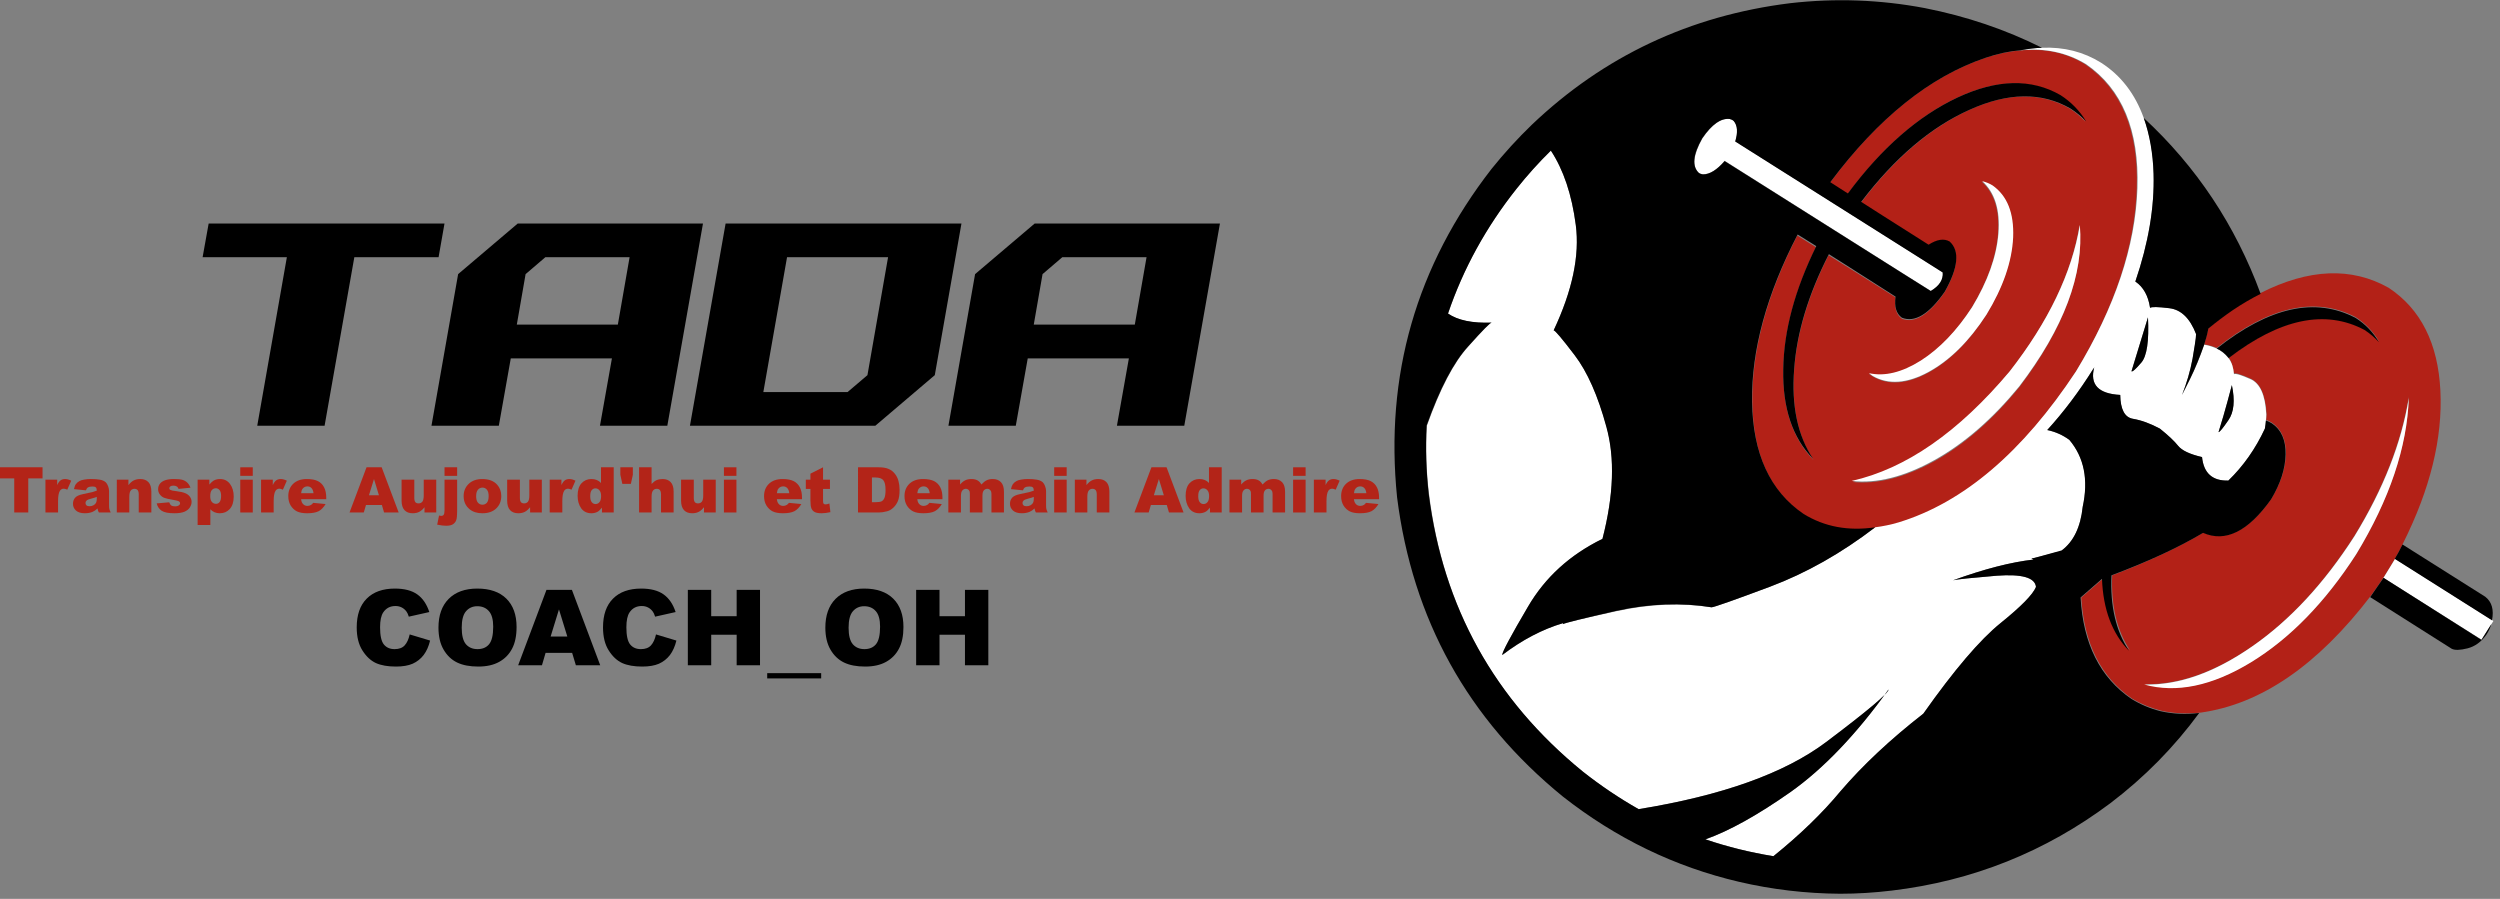 <?xml version="1.0" encoding="UTF-8" standalone="no"?>
<svg
   xmlns:dc="http://purl.org/dc/elements/1.1/"
   xmlns:cc="http://creativecommons.org/ns#"
   xmlns:rdf="http://www.w3.org/1999/02/22-rdf-syntax-ns#"
   xmlns:svg="http://www.w3.org/2000/svg"
   xmlns="http://www.w3.org/2000/svg"
   viewBox="0 0 474.667 170.667"
   height="170.667"
   width="474.667"
   xml:space="preserve"
   id="svg2"
   version="1.1"><rect x="0" y="0" width="474.667" height="170.667" fill="#808080" stroke="none"/><defs
     id="defs6" /><g
     transform="matrix(1.333,0,0,-1.333,0,170.667)"
     id="g10"><g
       transform="scale(0.1)"
       id="g12"><path
         id="path14"
         style="fill:#b32117;fill-opacity:1;fill-rule:evenodd;stroke:none"
         d="m 3356.99,492.301 c -44.33,-68.981 -94.18,-120.313 -149.53,-153.981 -55.66,-34.019 -106.33,-44.84 -151.99,-32.5 48.36,-1.019 99.49,17.149 153.51,54.489 53.68,37.66 102,90.16 145,157.5 40.98,67.351 66.64,133.171 77,197.5 -2.35,-70.348 -27,-144.649 -73.99,-223.008 m 45.47,378.008 c -52.97,30 -113.98,27.5 -182.97,-7.5 -13.36,-6.68 -26.52,-14.489 -39.53,-23.508 -11.64,-7.973 -23.16,-16.84 -34.49,-26.492 -1.33,-6.989 -3.32,-14.649 -5.98,-23.008 5,-0.66 10.98,-2.34 17.97,-5 74.34,59.027 140.2,73.679 197.5,44.027 13.67,-8.668 24.84,-20.199 33.52,-34.527 -6.02,6.679 -12.86,12.34 -20.51,17.027 -55.98,29.652 -120.51,16.133 -193.48,-40.508 3.99,-5.66 6.33,-13.16 6.99,-22.5 2,1.328 9.85,-1.019 23.48,-6.992 14.02,-6.019 21.84,-22.848 23.52,-50.508 -0.36,-2.66 -0.51,-5.511 -0.51,-8.519 2.65,-0.973 5.35,-2.34 8.01,-3.981 13.32,-9.019 20,-23.672 20,-44.019 -0.36,-20.321 -7.15,-41.641 -20.51,-63.992 -32.35,-46.008 -64.65,-62.149 -96.99,-48.508 -34.34,-20.672 -77.66,-40.981 -130,-60.981 -1.68,-43.359 6.83,-79.019 25.5,-106.992 -24.02,24.332 -36.99,58.32 -39.02,101.992 -8.98,-8.011 -19.14,-16.84 -30.47,-26.519 3.99,-65.981 28.32,-114.141 72.97,-144.5 13.01,-7.653 27.03,-13.321 42.03,-16.992 17.31,-3.668 35.67,-4.489 55,-2.5 85.98,11.992 166.84,67.5 242.5,166.492 6.33,8.668 12.66,17.847 18.99,27.5 1.32,2.027 2.65,4.179 3.98,6.519 4.34,6.641 8.36,13.321 12.03,20 3.99,6.989 7.66,13.981 10.98,20.981 38.67,77.34 56.33,149.679 53.01,217.027 -3.32,67.301 -27.86,116.133 -73.52,146.481" /><path
         id="path16"
         style="fill:#b32117;fill-opacity:1;fill-rule:evenodd;stroke:none"
         d="m 2876.48,729.301 c -37.65,-46.332 -77.85,-81.492 -120.5,-105.473 -43.01,-23.668 -82.15,-33.668 -117.5,-30 76.99,17.652 151.68,70 223.98,156.992 55.35,71.328 88.52,140.981 99.53,208.981 6.33,-70 -22.19,-146.832 -85.51,-230.5 m -68,113 c 22.34,37 34.84,72.187 37.5,105.508 2.34,33.32 -5.51,58.011 -23.52,73.991 5.35,-1.33 10.35,-3.32 15,-5.98 21.02,-14.69 30.66,-39.179 29.02,-73.519 -1.32,-34.641 -13.82,-71.481 -37.5,-110.5 -24.33,-37.973 -51.68,-65.321 -81.99,-82 -30.35,-16.641 -56.68,-18.672 -79.02,-5.973 -1.99,1.332 -3.99,2.652 -5.98,3.981 22.31,-5 46.99,1.019 73.99,18.011 26.68,16.989 50.82,42.5 72.5,76.481 m 161.48,346.529 c -27.3,16.64 -58.32,23.16 -92.97,19.49 -16.68,-1.33 -33.67,-5 -51.01,-11.02 -78.68,-26.99 -152,-86.32 -220,-178 l 25.5,-15.98 c 47.66,65 99.5,110.82 155.51,137.5 55.98,26.33 104.81,27.5 146.49,3.48 15,-9.34 27.34,-21.84 36.99,-37.5 -6.64,7.34 -14.14,13.67 -22.5,19.02 -41.33,23.67 -89.34,22.81 -143.99,-2.5 -55,-25.35 -106.17,-69.34 -153.51,-131.992 l 30.51,-19.027 66.01,-41.481 c 11.64,7.66 21.64,9.141 30,4.489 14.34,-13.321 11.99,-36.989 -7.03,-71.008 -22.3,-32.313 -42.66,-45 -60.98,-37.973 -8,5.66 -11.01,15.82 -9.02,30.473 l -65,41.008 -30.47,18.992 c -29.02,-57.313 -45.35,-112 -49.02,-163.992 -3.67,-51.989 5.51,-94.489 27.5,-127.5 -29.34,30 -43.67,72.351 -43.01,126.992 0.66,54.687 16.17,113.359 46.52,176.019 l -26.52,16.481 c -43.98,-85.66 -65.31,-165.313 -63.98,-238.981 1.32,-73.672 26.01,-126.679 73.98,-159.019 29.69,-18.321 63.67,-24.653 102.03,-18.992 10.98,1.679 22.15,4.179 33.48,7.5 91.99,28.671 175.86,100.671 251.52,216.019 55.31,91.641 84.14,178.633 86.49,260.972 2.65,82.35 -21.84,141.18 -73.52,176.53" /><path
         id="path18"
         style="fill:#ffffff;fill-opacity:1;fill-rule:evenodd;stroke:none"
         d="m 3549.96,396.801 -138.48,87.5 c -4.02,-6.641 -8.16,-13.481 -12.5,-20.473 -1.32,-2.027 -2.65,-4.18 -4.02,-6.527 l 139.53,-88 14.49,22.5 2.5,4.019 -1.52,0.981" /><path
         id="path20"
         style="fill:#ffffff;fill-opacity:1;fill-rule:evenodd;stroke:none"
         d="m 3353.48,516.328 c -43.32,-67.348 -92,-119.687 -146.02,-157.027 -53.63,-37.313 -104.8,-55.321 -153.48,-53.992 45.98,-12.649 96.64,-2.149 152,31.492 55.66,34.019 105.66,85.347 150,154.019 47.65,78.321 72.65,152.5 75,222.5 -10.36,-64.019 -36.18,-129.691 -77.5,-196.992" /><path
         id="path22"
         style="fill:#ffffff;fill-opacity:1;fill-rule:evenodd;stroke:none"
         d="m 3035.98,751.801 23.51,76.519 c 1.64,-33.672 -1.52,-55.16 -9.53,-64.492 -7.97,-9.34 -12.66,-13.359 -13.98,-12.027 m 143,-20 c 4.65,-22 3.01,-38.641 -5,-50 -8,-11.332 -12.65,-17 -14.02,-17 5,16.019 9.34,30.859 13.01,44.5 3.67,14.019 5.66,21.519 6.01,22.5 m -42.5,-102.5 c 2.35,-22.973 14.85,-34.141 37.5,-33.481 21.33,20.66 38.68,45.309 52,73.981 0.66,3.679 1.17,7.5 1.48,11.527 0.35,2.652 0.51,5.473 0.51,8.473 -1.33,27.66 -8.83,44.5 -22.5,50.508 -13.67,6.019 -21.49,8.32 -23.48,6.992 -0.66,9.34 -3.16,16.84 -7.5,22.5 -5,6.328 -10.66,11.019 -17.03,14.027 -6.64,2.973 -12.66,4.801 -17.97,5.473 -6.01,-17.973 -12.69,-34.141 -20,-48.481 -7.03,-14.34 -10.86,-21.992 -11.52,-23.011 6.68,16.679 11.68,33.832 15,51.492 3.36,17.687 5.15,29.328 5.51,35 -8.99,22.687 -21.84,35 -38.52,37.027 -16.33,1.992 -25.47,2.152 -27.5,0.473 -2.3,17.34 -9.34,29.84 -20.98,37.5 18.68,54.679 27.35,105.859 25.98,153.509 -0.66,29.34 -5.31,55.82 -13.98,79.49 -12.35,34.34 -32.5,60.51 -60.51,78.52 -25,15.66 -53.17,22.81 -84.49,21.48 -9.65,-0.31 -19.65,-1.48 -30,-3.47 34.64,3.32 65.66,-3.36 93,-20 51.33,-35.35 75.67,-94.18 73.01,-176.53 -2.69,-82.339 -31.83,-169.331 -87.5,-260.972 -76.01,-115 -160.19,-186.68 -252.5,-215 -11.37,-3.359 -22.5,-5.668 -33.51,-7.027 -48.32,-37 -98.17,-65.16 -149.5,-84.5 -51.68,-19.332 -79.49,-29.141 -83.51,-29.492 -43.01,6.679 -88.17,4.851 -135.51,-5.508 -46.99,-10.313 -72.5,-16.481 -76.48,-18.473 0.35,0.313 0.5,0.82 0.5,1.481 -29.33,-8.668 -58.16,-23.829 -86.52,-45.508 0,4.687 12.19,27.66 36.52,69.027 24.34,41.641 59.65,73.832 105.98,96.481 16.02,61.992 18.01,115.16 6.02,159.492 -12.35,44.34 -27.5,78.359 -45.51,102 -18.01,23.668 -28.01,35.5 -30,35.5 26.68,56.679 37.19,106.679 31.52,150 -5.66,43.359 -17.5,78.679 -35.51,106.019 -17.34,-16.99 -33.67,-35.16 -49.02,-54.49 -43.32,-54.342 -75.82,-113.67 -97.5,-178.01 14.02,-9.34 34.84,-13.519 62.5,-12.5 -1.99,0.309 -13.16,-11.019 -33.48,-34.019 -20.66,-22.66 -40.35,-60.321 -59.02,-112.973 -1.99,-32.027 -0.98,-64.34 3.01,-97.027 20,-161.332 93.01,-293.172 219.02,-395.469 25.31,-20 51.84,-37.852 79.49,-53.523 118.99,19.339 208.01,51.171 267,95.511 59.33,44.649 88.98,69.649 88.98,75 -45.98,-64.019 -92.5,-112.66 -139.49,-146.019 -46.99,-33 -87.35,-55.5 -120.98,-67.5 31.33,-10.66 63.48,-18.672 96.49,-23.98 38,30.66 69.84,61.481 95.5,92.5 32,37.34 71.33,74.141 118.01,110.508 43.99,62.301 80.67,105.313 110,128.981 29.34,23.671 46.13,40.82 50.47,51.492 -1.33,13.359 -20,18.668 -55.98,16.008 -36.01,-3.008 -56.68,-5.149 -61.99,-6.481 43.99,15.973 82.15,25.82 114.49,29.492 l -3,1.481 c 1.32,0 15.82,3.679 43.51,11.019 16.64,13.008 26.49,33.828 29.49,62.5 8.68,38.668 2.35,70.508 -19.02,95.508 -9.65,6.992 -20.16,11.641 -31.48,13.981 23.67,26.019 45.5,55 65.5,86.992 0.67,0.668 1.18,1.527 1.49,2.5 -6.64,-24.641 5.66,-37.813 36.99,-39.492 0.35,-20.661 6.37,-31.989 18.01,-33.981 11.99,-2.027 24.84,-6.68 38.51,-14.027 12,-9.641 20.67,-17.813 25.98,-24.492 5.35,-6.68 16.68,-11.989 34.02,-16.008" /><path
         id="path24"
         style="fill:#ffffff;fill-opacity:1;fill-rule:evenodd;stroke:none"
         d="m 2661.99,748.828 c 1.64,-1.367 3.48,-2.699 5.47,-4.027 22.34,-12.653 48.67,-10.821 79.02,5.508 30.67,16.679 58.32,43.992 83.01,81.992 23.63,38.679 36.33,75.359 37.97,110 1.37,34.687 -8.48,59.339 -29.49,74.029 -4.34,2.65 -9.14,4.65 -14.49,5.97 18,-16.32 25.66,-41.171 23,-74.491 -2.65,-33.008 -15.15,-68.008 -37.5,-105 -21.99,-33.668 -46.32,-58.981 -73,-76.008 -27,-17 -51.68,-22.973 -73.99,-17.973" /><path
         id="path26"
         style="fill:#ffffff;fill-opacity:1;fill-rule:evenodd;stroke:none"
         d="m 2637.46,595.309 c 35.66,-3.981 74.84,5.82 117.5,29.492 42.7,23.679 83.01,58.679 121.02,105 63.67,83.359 92.5,160 86.48,230 -11.33,-68 -44.65,-137.5 -100,-208.473 -72.97,-86.68 -147.97,-138.668 -225,-156.019" /><path
         id="path28"
         style="fill:#ffffff;fill-opacity:1;fill-rule:evenodd;stroke:none"
         d="m 2419.96,1033.83 c 1.68,-1.02 3.67,-1.53 6.02,-1.53 9.33,-0.31 19.49,6.02 30.5,19.03 l 255,-161.021 38.99,-24.489 c 12.34,7.34 18.01,16.168 16.99,26.481 l -37.97,24.027 -257.5,162.502 c 3.63,12.97 2.97,22.65 -2.03,28.98 -0.66,0.67 -1.33,1.33 -1.99,1.99 -0.98,0.36 -1.84,0.51 -2.5,0.51 -0.67,0.35 -1.17,0.51 -1.49,0.51 -12.34,1.64 -25.35,-7.5 -39.02,-27.5 -13.32,-23.67 -15,-40.16 -5,-49.49" /><path
         id="path30"
         style="fill:#000000;fill-opacity:1;fill-rule:evenodd;stroke:none"
         d="m 3062.46,841.801 c 2.03,1.679 11.17,1.519 27.5,-0.473 16.68,-2.027 29.34,-14.34 38.01,-37.027 -0.31,-5.672 -1.99,-17.313 -5,-35 -3.32,-17.66 -8.32,-34.813 -15,-51.492 0.66,1.019 4.49,8.671 11.52,23.011 6.99,14.34 13.63,30.508 20,48.481 2.66,8 4.65,15.66 5.98,23 11.33,9.34 22.85,18.008 34.49,26.019 13.36,8.981 26.68,16.84 40,23.481 -35.98,97.687 -91.48,181.169 -166.48,250.499 8.32,-23.67 13,-50.15 13.98,-79.49 1.37,-47.65 -7.3,-98.83 -25.98,-153.509 11.33,-7.66 18.32,-20.16 20.98,-37.5" /><path
         id="path32"
         style="fill:#000000;fill-opacity:1;fill-rule:evenodd;stroke:none"
         d="m 3539.96,430.309 -117.97,74.492 c -3.36,-6.992 -7.03,-13.821 -11.01,-20.5 l 138.51,-87.5 c 2.97,15 -0.19,26.168 -9.53,33.508" /><path
         id="path34"
         style="fill:#000000;fill-opacity:1;fill-rule:evenodd;stroke:none"
         d="m 3394.96,457.301 c -6.33,-9.332 -12.66,-18.473 -18.98,-27.5 l 116.01,-73.473 c 4.34,-2.348 11.84,-2.187 22.5,0.473 10.67,2.687 19.65,9.179 26.99,19.527 3.32,5 5.67,10 7,15 l -13.99,-22.5 -139.53,88.473" /><path
         id="path36"
         style="fill:#000000;fill-opacity:1;fill-rule:evenodd;stroke:none"
         d="m 2471.48,1078.83 257.5,-162.502 38.01,-24.027 c 0.98,-10.313 -4.69,-19.141 -17.03,-26.481 l -38.98,24.489 -254.5,160.511 c -11.01,-12.66 -21.32,-19.02 -31.01,-19.02 -1.99,0.35 -3.83,1.01 -5.51,2.03 -10.31,9.33 -8.83,25.82 4.53,49.49 13.63,20 26.84,29.14 39.49,27.5 0.32,0 0.67,-0.16 0.98,-0.51 0.66,0 1.52,-0.35 2.5,-1.01 0.66,-0.32 1.37,-0.82 2.03,-1.49 5.31,-6.33 5.98,-16.01 1.99,-28.98 m 764.5,-401.529 c -2.66,1.679 -5.51,3.008 -8.52,4.027 -0.31,-4.027 -0.82,-7.848 -1.48,-11.527 -13.32,-28.672 -30.67,-53.321 -52,-73.981 -22.65,-0.66 -35.15,10.508 -37.5,33.481 -17.34,4.019 -28.67,9.328 -34.02,16.008 -5.31,6.679 -13.98,14.851 -25.98,24.492 -13.67,7.347 -26.52,12 -38.51,14.027 -11.64,1.992 -17.66,13.32 -18.01,33.981 -31.33,1.679 -43.63,14.851 -36.99,39.492 -0.31,-0.973 -0.82,-1.832 -1.49,-2.5 -20,-31.992 -41.83,-60.973 -65.5,-86.992 11.32,-2.34 21.83,-6.989 31.48,-13.981 21.02,-25 27.34,-56.84 19.02,-95.508 -3,-28.672 -13,-49.34 -30,-61.992 -27.34,-7.699 -41.68,-11.527 -43,-11.527 l 3,-1.481 c -32.34,-3.672 -70.5,-13.519 -114.49,-29.492 5.31,1.332 25.98,3.473 61.99,6.481 35.98,2.66 54.65,-2.649 55.98,-16.008 -4.34,-10.672 -21.13,-27.821 -50.47,-51.492 -29.33,-23.668 -66.01,-66.68 -110,-128.981 -46.68,-36.367 -86.01,-73.168 -118.01,-110.508 -25.66,-31.019 -57.5,-61.84 -95.5,-92.5 -33.01,5.309 -65.36,13.32 -97,23.98 33.99,12 74.5,34.5 121.49,67.5 46.99,33.359 93.51,82 139.49,146.019 0,-5.351 -29.65,-30.351 -88.98,-75 -58.99,-44.34 -148.01,-76.172 -267,-95.511 -27.65,15.671 -54.18,33.523 -79.49,53.523 -126.01,102.648 -199.18,234.488 -219.53,395.469 -3.63,32.687 -4.65,65.187 -2.97,97.5 18.63,52.34 38.32,89.84 58.99,112.5 20.66,23 31.83,34.328 33.51,34.019 -27.34,-1.019 -48.01,3.321 -62.03,13.008 21.68,63.633 54.18,122.813 97.5,177.502 15.35,19.33 31.68,37.5 49.02,54.49 18.01,-27.34 29.85,-62.66 35.51,-106.019 5.67,-43.321 -4.84,-93.321 -31.52,-150 1.99,0 11.99,-11.832 30,-35.5 18.01,-23.641 33.01,-57.66 45,-102 12.34,-44.332 10.51,-97.5 -5.51,-159.492 -46.33,-22.649 -81.64,-54.84 -105.98,-96.481 -24.33,-41.367 -36.68,-64.34 -36.99,-69.027 28.63,21.679 57.66,36.84 86.99,45.508 0,-0.661 -0.15,-1.168 -0.5,-1.481 3.98,1.992 29.49,8.32 76.48,18.981 47.34,10.351 92.5,11.992 135.51,5 4.02,0.351 31.83,10.16 83.51,29.492 51.33,19.34 101.18,47.5 149.5,84.5 -38.32,-5.672 -72.35,0.66 -102,19.019 -47.65,32.34 -72.18,85.508 -73.51,159.489 -0.98,73.671 20.66,153.171 65,238.519 l 26.52,-16.527 c -30.66,-62.34 -46.37,-120.973 -47.03,-175.973 -0.98,-54.687 13.16,-97.027 42.5,-127.027 -21.99,33 -30.98,75.5 -26.99,127.5 3.67,52.027 20.15,106.679 49.49,164.019 l 30,-19.019 65,-41.492 c -1.99,-14.329 1.02,-24.329 9.02,-30 18.32,-7.34 38.68,5 60.98,36.992 19.34,34.34 21.68,58.168 7.03,71.527 -8.01,4.652 -18.01,3.16 -30,-4.527 l -65.51,41.519 -30.5,19.489 c 47.65,62.661 98.98,106.331 153.98,131.021 55,25 103.01,25.66 144.02,1.99 8.32,-5.35 15.82,-11.52 22.5,-18.52 -9.33,15.36 -21.52,27.86 -36.52,37.5 -41.64,24.03 -90.66,22.86 -146.99,-3.47 -55.98,-26.37 -108.01,-71.84 -155.98,-136.53 l -25,16.02 c 68.32,91.33 141.84,150.31 220.47,176.99 17.34,6.02 34.34,9.65 51.02,11.02 10.35,1.99 20.35,3.16 30,3.47 -52,26.02 -107.66,44.85 -167,56.53 l -4.49,-22.5 4.49,22.5 c -63.36,11.99 -127.18,14.33 -191.52,6.99 -142.66,-17.66 -265.31,-75.35 -367.97,-173.01 -20.35,-19.65 -39.53,-40.66 -57.5,-63.01 C 2017.15,901.48 1972.3,745.469 1989.96,571.801 2011.99,398.16 2090.62,256.129 2225.98,145.82 2301.99,86.129 2385.62,45.66 2476.99,24.301 c 46.99,-10.98 95,-16.641 143.99,-17 24.33,0 48.82,1.531 73.51,4.5 115,13.668 218.83,55.188 311.49,124.531 48.67,36.988 90.82,79.797 126.48,128.469 -18.98,-2.34 -37.3,-1.481 -55,2.5 -14.65,3.679 -28.48,9.5 -41.48,17.5 -44.65,30.359 -68.83,78.519 -72.5,144.5 11.01,9.679 21.17,18.508 30.5,26.519 1.64,-43.672 14.5,-77.851 38.48,-102.5 -18.63,28.008 -26.99,63.828 -25,107.5 52.34,19.649 95.86,39.84 130.51,60.508 31.99,-14.027 64.33,1.992 96.99,47.973 13.36,22.34 20.2,43.668 20.51,64.019 0.35,20.309 -6.17,35 -19.49,43.981" /><path
         id="path38"
         style="fill:#000000;fill-opacity:1;fill-rule:evenodd;stroke:none"
         d="m 3355.47,827.301 c -57.35,30.359 -123.32,15.859 -198.01,-43.473 6.37,-2.699 12.03,-7.187 17.03,-13.519 73.32,56.332 137.81,69.652 193.48,40 7.65,-5 14.49,-10.821 20.51,-17.5 -8.32,14.339 -19.34,25.82 -33.01,34.492" /><path
         id="path40"
         style="fill:#000000;fill-opacity:1;fill-rule:evenodd;stroke:none"
         d="m 3059.49,828.32 -23.51,-76.992 c 1.32,-1.019 6.01,3.16 13.98,12.5 8.01,9.332 11.17,30.82 9.53,64.492" /><path
         id="path42"
         style="fill:#000000;fill-opacity:1;fill-rule:evenodd;stroke:none"
         d="m 3178.98,731.801 c -0.35,-0.981 -2.34,-8.481 -6.01,-22.5 -3.67,-13.641 -8.01,-28.481 -13.01,-44.5 1.68,0 6.37,5.668 14.02,17 8.01,11.359 9.65,28 5,50" /><path
         id="path44"
         style="fill:#000000;fill-opacity:1;fill-rule:nonzero;stroke:none"
         d="m 366.41,673.949 42.18,240 h -120 l 8.601,47.961 h 335.93 l -8.43,-47.961 h -120 l -42.351,-240 z m 513.629,144.063 16.723,95.937 h -120 l -28.133,-24.07 -12.5,-71.867 z M 614.57,673.949 l 37.969,215.93 84.84,72.031 H 1001.29 L 950.512,673.949 H 854.57 l 17.032,95.93 H 727.539 l -17.027,-95.93 z" /><path
         id="path46"
         style="fill:#000000;fill-opacity:1;fill-rule:nonzero;stroke:none"
         d="m 1207.27,721.91 28.28,24.07 29.37,167.969 h -143.9 L 1087.27,721.91 Z m -224.54,-47.961 50.79,287.961 h 335.93 l -37.97,-215.93 -84.68,-72.031 z" /><path
         id="path48"
         style="fill:#000000;fill-opacity:1;fill-rule:nonzero;stroke:none"
         d="m 1616.37,818.012 16.72,95.937 h -120 l -28.13,-24.07 -12.5,-71.867 z m -265.47,-144.063 37.97,215.93 84.84,72.031 h 263.91 l -50.78,-287.961 h -95.94 l 17.03,95.93 h -144.06 l -17.03,-95.93 z" /><path
         id="path50"
         style="fill:#b32418;fill-opacity:1;fill-rule:nonzero;stroke:none"
         d="M -0.039,614.73 H 60.59 V 598.949 H 40.27 v -48.597 h -20 v 48.597 H -0.039 Z M 64.731,597.07 h 16.719 v -7.66 c 1.562,3.32 3.16,5.551 4.84,6.719 1.762,1.25 3.91,1.883 6.41,1.883 2.691,0 5.621,-0.782 8.75,-2.352 l -5.629,-12.808 c -2.109,0.937 -3.75,1.41 -5,1.41 -2.301,0 -4.141,-1.024 -5.469,-2.973 -1.801,-2.738 -2.652,-7.809 -2.652,-15.309 V 550.352 H 64.731 Z" /><path
         id="path52"
         style="fill:#b32418;fill-opacity:1;fill-rule:nonzero;stroke:none"
         d="m 122.379,581.91 -17.027,1.719 c 0.628,3.012 1.488,5.351 2.66,7.031 1.25,1.762 3.008,3.289 5.308,4.539 1.641,0.93 3.91,1.602 6.719,2.031 2.891,0.5 6.012,0.782 9.371,0.782 5.32,0 9.57,-0.313 12.82,-0.942 3.321,-0.55 6.09,-1.718 8.282,-3.59 1.437,-1.371 2.578,-3.25 3.437,-5.628 0.93,-2.422 1.403,-4.762 1.403,-7.032 v -20.468 c 0,-2.301 0.16,-4.063 0.468,-5.313 0.309,-1.168 0.942,-2.738 1.879,-4.687 H 140.82 c -0.621,1.25 -1.05,2.187 -1.25,2.808 -0.23,0.629 -0.429,1.61 -0.621,2.969 -2.429,-2.301 -4.769,-3.899 -7.039,-4.84 -3.121,-1.328 -6.832,-2.027 -11.09,-2.027 -5.55,0 -9.769,1.289 -12.66,3.898 -2.808,2.578 -4.211,5.789 -4.211,9.539 0,3.512 1.012,6.442 3.121,8.75 1.95,2.262 5.782,3.981 11.41,5.153 6.75,1.328 11.129,2.269 13.122,2.808 1.949,0.512 4.058,1.18 6.25,2.039 0,2.262 -0.473,3.821 -1.403,4.68 -0.859,0.82 -2.429,1.25 -4.687,1.25 -2.934,0 -5.121,-0.469 -6.563,-1.399 -1.179,-0.75 -2.109,-2.109 -2.82,-4.07 z m 15.473,-9.371 c -2.422,-0.937 -4.961,-1.719 -7.653,-2.34 -3.679,-0.937 -5.937,-1.879 -6.879,-2.82 -1.05,-1.051 -1.558,-2.18 -1.558,-3.43 0,-1.371 0.468,-2.5 1.398,-3.437 1.02,-0.864 2.5,-1.25 4.379,-1.25 2.07,0 3.941,0.468 5.621,1.398 1.641,0.942 2.86,2.07 3.602,3.442 0.699,1.449 1.09,3.277 1.09,5.468 z" /><path
         id="path54"
         style="fill:#b32418;fill-opacity:1;fill-rule:nonzero;stroke:none"
         d="m 166.371,597.07 h 16.559 v -7.66 c 2.5,3.129 5,5.32 7.5,6.57 2.582,1.321 5.699,2.032 9.371,2.032 5,0 8.828,-1.492 11.57,-4.383 2.809,-2.93 4.219,-7.457 4.219,-13.59 v -29.687 h -17.969 v 25.628 c 0,2.891 -0.551,5 -1.57,6.25 -1.051,1.25 -2.571,1.872 -4.531,1.872 -2.18,0 -3.981,-0.864 -5.309,-2.5 -1.371,-1.68 -2.031,-4.653 -2.031,-8.903 v -22.347 h -17.809 z" /><path
         id="path56"
         style="fill:#b32418;fill-opacity:1;fill-rule:nonzero;stroke:none"
         d="m 223.199,563.32 17.821,1.559 c 0.699,-2.109 1.71,-3.59 2.96,-4.527 1.329,-0.864 3.129,-1.25 5.321,-1.25 2.379,0 4.25,0.507 5.621,1.558 1.019,0.711 1.558,1.641 1.558,2.82 0,1.25 -0.699,2.219 -2.031,2.969 -0.929,0.5 -3.508,1.129 -7.648,1.871 -6.25,1.02 -10.59,2.032 -12.973,2.969 -2.418,0.941 -4.449,2.5 -6.098,4.691 -1.679,2.18 -2.5,4.68 -2.5,7.5 0,3.122 0.86,5.782 2.661,7.969 1.757,2.18 4.218,3.781 7.339,4.84 3.211,1.133 7.43,1.723 12.661,1.723 5.629,0 9.73,-0.434 12.339,-1.25 2.579,-0.864 4.77,-2.153 6.571,-3.91 1.871,-1.801 3.359,-4.18 4.527,-7.192 l -17.027,-1.711 c -0.43,1.442 -1.18,2.531 -2.192,3.281 -1.371,0.93 -3.05,1.399 -5,1.399 -2.109,0 -3.589,-0.391 -4.531,-1.09 -0.937,-0.738 -1.406,-1.641 -1.406,-2.66 0,-1.168 0.629,-1.988 1.879,-2.5 1.129,-0.617 3.668,-1.168 7.648,-1.559 5.942,-0.742 10.321,-1.718 13.129,-2.968 2.891,-1.172 5.152,-2.891 6.723,-5.153 1.558,-2.187 2.34,-4.609 2.34,-7.187 0,-2.742 -0.86,-5.391 -2.5,-7.973 -1.563,-2.5 -4.141,-4.527 -7.661,-6.09 -3.55,-1.449 -8.281,-2.187 -14.21,-2.187 -8.559,0 -14.649,1.168 -18.29,3.59 -3.671,2.5 -6.011,5.976 -7.031,10.468 z" /><path
         id="path58"
         style="fill:#b32418;fill-opacity:1;fill-rule:nonzero;stroke:none"
         d="m 281.48,532.539 v 64.531 h 16.719 v -6.871 c 2.391,2.813 4.531,4.723 6.41,5.781 2.582,1.321 5.512,2.032 8.75,2.032 6.129,0 10.942,-2.422 14.371,-7.192 3.442,-4.691 5.161,-10.59 5.161,-17.66 0,-7.73 -1.871,-13.672 -5.621,-17.808 -3.68,-4.063 -8.36,-6.09 -14.071,-6.09 -2.73,0 -5.23,0.468 -7.5,1.398 -2.301,0.942 -4.328,2.352 -6.09,4.219 v -22.34 z m 17.969,41.09 c 0,-3.75 0.781,-6.52 2.352,-8.277 1.558,-1.801 3.508,-2.653 5.929,-2.653 1.961,0 3.641,0.821 5,2.5 1.45,1.75 2.192,4.68 2.192,8.75 0,3.75 -0.742,6.481 -2.192,8.281 -1.48,1.75 -3.242,2.649 -5.308,2.649 -2.301,0 -4.223,-0.899 -5.781,-2.649 -1.481,-1.8 -2.192,-4.652 -2.192,-8.601 z" /><path
         id="path60"
         style="fill:#b32418;fill-opacity:1;fill-rule:nonzero;stroke:none"
         d="m 342.23,614.73 h 17.809 V 602.539 H 342.23 Z m 0,-17.66 h 17.809 V 550.351 H 342.23 Z" /><path
         id="path62"
         style="fill:#b32418;fill-opacity:1;fill-rule:nonzero;stroke:none"
         d="m 371.84,597.07 h 16.711 v -7.66 c 1.57,3.32 3.168,5.551 4.847,6.719 1.762,1.25 3.903,1.883 6.403,1.883 2.699,0 5.629,-0.782 8.75,-2.352 l -5.621,-12.808 c -2.11,0.937 -3.75,1.41 -5,1.41 -2.309,0 -4.141,-1.024 -5.469,-2.973 -1.801,-2.738 -2.66,-7.809 -2.66,-15.309 V 550.352 H 371.84 Z" /><path
         id="path64"
         style="fill:#b32418;fill-opacity:1;fill-rule:nonzero;stroke:none"
         d="M 464.691,569.262 H 428.91 c 0.309,-2.934 1.09,-5.082 2.34,-6.41 1.641,-2.114 3.91,-3.122 6.719,-3.122 1.761,0 3.441,0.469 5,1.399 0.941,0.512 1.953,1.492 3.121,2.973 l 17.66,-1.723 c -2.73,-4.68 -6.02,-8.078 -9.84,-10.149 -3.75,-1.96 -9.219,-2.968 -16.41,-2.968 -6.172,0 -11.02,0.898 -14.531,2.648 -3.559,1.762 -6.52,4.539 -8.91,8.289 -2.297,3.821 -3.438,8.321 -3.438,13.43 0,7.269 2.348,13.172 7.039,17.66 4.68,4.449 11.129,6.723 19.371,6.723 6.641,0 11.918,-1.024 15.778,-2.973 3.832,-1.988 6.761,-4.918 8.75,-8.75 2.07,-3.867 3.132,-8.867 3.132,-15 z m -18.132,8.59 c -0.43,3.437 -1.399,5.859 -2.969,7.347 -1.481,1.563 -3.391,2.34 -5.781,2.34 -2.809,0 -5.11,-1.168 -6.868,-3.437 -1.062,-1.372 -1.722,-3.442 -2.031,-6.25 z" /><path
         id="path66"
         style="fill:#b32418;fill-opacity:1;fill-rule:nonzero;stroke:none"
         d="m 543.949,560.98 h -22.66 l -3.129,-10.628 h -20.308 l 24.218,64.378 h 21.559 l 24.223,-64.378 H 547.07 Z m -4.219,13.899 -7.031,23.133 -7.187,-23.133 z" /><path
         id="path68"
         style="fill:#b32418;fill-opacity:1;fill-rule:nonzero;stroke:none"
         d="m 621.371,550.352 h -16.723 v 7.5 c -2.418,-3.051 -4.918,-5.231 -7.5,-6.563 -2.5,-1.328 -5.628,-2.027 -9.378,-2.027 -4.918,0 -8.75,1.437 -11.559,4.367 -2.813,3.012 -4.223,7.582 -4.223,13.75 v 29.691 h 18.133 v -25.781 c 0,-2.93 0.5,-5 1.559,-6.25 1.019,-1.168 2.539,-1.719 4.531,-1.719 2.187,0 3.949,0.782 5.309,2.34 1.332,1.641 2.031,4.61 2.031,8.91 v 22.5 h 17.82 z" /><path
         id="path70"
         style="fill:#b32418;fill-opacity:1;fill-rule:nonzero;stroke:none"
         d="m 633.16,614.73 h 17.969 V 602.539 H 633.16 Z m 0,-17.66 h 17.969 v -45.308 c 0,-5.711 -0.43,-9.774 -1.25,-12.192 -0.859,-2.5 -2.418,-4.449 -4.68,-5.941 -2.187,-1.438 -5.429,-2.18 -9.687,-2.18 -3.442,0 -7.742,0.539 -12.813,1.563 l 2.653,12.968 c 1.488,-0.32 2.5,-0.468 3.128,-0.468 1.559,0 2.692,0.539 3.43,1.558 0.82,1.051 1.25,3.129 1.25,6.25 z" /><path
         id="path72"
         style="fill:#b32418;fill-opacity:1;fill-rule:nonzero;stroke:none"
         d="m 660.391,573.629 c 0,7.07 2.379,12.891 7.187,17.5 4.762,4.57 11.25,6.883 19.371,6.883 9.379,0 16.449,-2.742 21.25,-8.133 3.832,-4.289 5.781,-9.649 5.781,-16.09 0,-7.187 -2.421,-13.09 -7.179,-17.66 -4.813,-4.609 -11.371,-6.867 -19.692,-6.867 -7.5,0 -13.589,1.91 -18.281,5.777 -5.629,4.691 -8.437,10.859 -8.437,18.59 z m 17.808,0 c 0,-4.18 0.821,-7.258 2.5,-9.219 1.762,-1.988 3.91,-2.961 6.41,-2.961 2.582,0 4.731,0.93 6.411,2.813 1.64,1.949 2.5,5.148 2.5,9.527 0,4.063 -0.86,7.07 -2.5,9.063 -1.68,1.949 -3.75,2.968 -6.25,2.968 -2.622,0 -4.809,-1.05 -6.571,-3.121 -1.679,-2 -2.5,-5 -2.5,-9.07 z" /><path
         id="path74"
         style="fill:#b32418;fill-opacity:1;fill-rule:nonzero;stroke:none"
         d="m 771.762,550.352 h -16.723 v 7.5 c -2.418,-3.051 -4.918,-5.231 -7.5,-6.563 -2.5,-1.328 -5.629,-2.027 -9.379,-2.027 -4.922,0 -8.75,1.437 -11.558,4.367 -2.813,3.012 -4.223,7.582 -4.223,13.75 v 29.691 h 18.133 v -25.781 c 0,-2.93 0.508,-5 1.558,-6.25 1.02,-1.168 2.539,-1.719 4.532,-1.719 2.187,0 3.949,0.782 5.308,2.34 1.328,1.641 2.039,4.61 2.039,8.91 v 22.5 h 17.813 z" /><path
         id="path76"
         style="fill:#b32418;fill-opacity:1;fill-rule:nonzero;stroke:none"
         d="m 782.969,597.07 h 16.722 v -7.66 c 1.559,3.32 3.161,5.551 4.84,6.719 1.758,1.25 3.91,1.883 6.41,1.883 2.688,0 5.618,-0.782 8.75,-2.352 l -5.632,-12.808 c -2.11,0.937 -3.75,1.41 -5,1.41 -2.297,0 -4.137,-1.024 -5.469,-2.973 -1.789,-2.738 -2.649,-7.809 -2.649,-15.309 v -15.628 h -17.972 z" /><path
         id="path78"
         style="fill:#b32418;fill-opacity:1;fill-rule:nonzero;stroke:none"
         d="m 874.141,614.73 v -64.378 h -16.719 v 6.878 c -2.422,-2.929 -4.531,-4.929 -6.402,-5.941 -2.622,-1.328 -5.469,-2.027 -8.598,-2.027 -6.371,0 -11.25,2.379 -14.692,7.187 -3.351,4.879 -5,10.781 -5,17.653 0,7.808 1.801,13.75 5.469,17.808 3.75,4.07 8.481,6.102 14.223,6.102 2.808,0 5.348,-0.473 7.656,-1.41 2.262,-0.942 4.262,-2.34 5.942,-4.223 v 22.351 z m -17.969,-40.941 c 0,3.633 -0.781,6.332 -2.344,8.121 -1.558,1.879 -3.519,2.82 -5.777,2.82 -2.11,0 -3.871,-0.902 -5.321,-2.66 -1.359,-1.679 -2.031,-4.531 -2.031,-8.59 0,-3.871 0.711,-6.679 2.192,-8.441 1.449,-1.801 3.199,-2.66 5.308,-2.66 2.27,0 4.141,0.859 5.629,2.66 1.563,1.762 2.344,4.691 2.344,8.75 z" /><path
         id="path80"
         style="fill:#b32418;fill-opacity:1;fill-rule:nonzero;stroke:none"
         d="m 883.59,614.73 h 17.82 v -10.628 l -2.82,-12.973 h -12.18 l -2.82,12.973 z" /><path
         id="path82"
         style="fill:#b32418;fill-opacity:1;fill-rule:nonzero;stroke:none"
         d="m 910.27,614.73 h 17.82 v -23.75 c 2.379,2.571 4.762,4.411 7.18,5.469 2.5,1.012 5.351,1.563 8.601,1.563 4.879,0 8.668,-1.492 11.399,-4.383 2.82,-2.93 4.218,-7.457 4.218,-13.59 V 550.352 H 941.52 v 25.628 c 0,2.891 -0.54,5 -1.559,6.25 -1.051,1.25 -2.582,1.872 -4.531,1.872 -2.192,0 -3.981,-0.864 -5.309,-2.5 -1.371,-1.68 -2.031,-4.653 -2.031,-8.903 v -22.347 h -17.82 z" /><path
         id="path84"
         style="fill:#b32418;fill-opacity:1;fill-rule:nonzero;stroke:none"
         d="m 1019.45,550.352 h -16.72 v 7.5 c -2.42,-3.051 -4.921,-5.231 -7.5,-6.563 -2.5,-1.328 -5.621,-2.027 -9.371,-2.027 -4.918,0 -8.75,1.437 -11.558,4.367 -2.821,3.012 -4.223,7.582 -4.223,13.75 v 29.691 h 18.121 v -25.781 c 0,-2.93 0.512,-5 1.571,-6.25 1.011,-1.168 2.531,-1.719 4.531,-1.719 2.179,0 3.937,0.782 5.308,2.34 1.331,1.641 2.031,4.61 2.031,8.91 v 22.5 h 17.81 z" /><path
         id="path86"
         style="fill:#b32418;fill-opacity:1;fill-rule:nonzero;stroke:none"
         d="m 1031.13,614.73 h 17.82 V 602.539 H 1031.13 Z m 0,-17.66 h 17.82 V 550.351 H 1031.13 Z" /><path
         id="path88"
         style="fill:#b32418;fill-opacity:1;fill-rule:nonzero;stroke:none"
         d="m 1142.34,569.262 h -35.78 c 0.32,-2.934 1.1,-5.082 2.35,-6.41 1.64,-2.114 3.9,-3.122 6.71,-3.122 1.76,0 3.44,0.469 5,1.399 0.94,0.512 1.96,1.492 3.13,2.973 l 17.66,-1.723 c -2.74,-4.68 -6.02,-8.078 -9.85,-10.149 -3.75,-1.96 -9.22,-2.968 -16.4,-2.968 -6.18,0 -11.02,0.898 -14.54,2.648 -3.55,1.762 -6.52,4.539 -8.9,8.289 -2.31,3.821 -3.44,8.321 -3.44,13.43 0,7.269 2.34,13.172 7.03,17.66 4.69,4.449 11.14,6.723 19.38,6.723 6.64,0 11.91,-1.024 15.78,-2.973 3.83,-1.988 6.76,-4.918 8.75,-8.75 2.07,-3.867 3.12,-8.867 3.12,-15 z m -18.12,8.59 c -0.43,3.437 -1.41,5.859 -2.97,7.347 -1.48,1.563 -3.4,2.34 -5.78,2.34 -2.81,0 -5.12,-1.168 -6.88,-3.437 -1.05,-1.372 -1.71,-3.442 -2.03,-6.25 z" /><path
         id="path90"
         style="fill:#b32418;fill-opacity:1;fill-rule:nonzero;stroke:none"
         d="m 1172.3,614.73 v -17.66 h 9.85 v -13.121 h -9.85 v -16.57 c 0,-1.988 0.16,-3.277 0.47,-3.899 0.63,-1.058 1.64,-1.57 3.13,-1.57 1.33,0 3.16,0.391 5.47,1.25 l 1.4,-12.34 c -4.49,-1.019 -8.59,-1.558 -12.34,-1.558 -4.49,0 -7.81,0.578 -10,1.718 -2.11,1.129 -3.67,2.848 -4.69,5.149 -0.94,2.391 -1.4,6.172 -1.4,11.41 v 16.41 h -6.57 v 13.121 h 6.57 v 8.59 z" /><path
         id="path92"
         style="fill:#b32418;fill-opacity:1;fill-rule:nonzero;stroke:none"
         d="m 1222.11,614.73 h 29.53 c 5.82,0 10.51,-0.781 14.06,-2.351 3.64,-1.559 6.6,-3.859 8.91,-6.867 2.38,-2.934 4.1,-6.371 5.16,-10.313 1.01,-3.871 1.56,-7.969 1.56,-12.347 0,-6.993 -0.78,-12.34 -2.35,-16.09 -1.56,-3.75 -3.75,-6.961 -6.56,-9.532 -2.73,-2.621 -5.7,-4.339 -8.9,-5.16 -4.38,-1.172 -8.36,-1.718 -11.88,-1.718 h -29.53 z m 19.84,-14.531 v -35.16 h 5 c 4.07,0 6.96,0.391 8.75,1.25 1.76,0.941 3.13,2.539 4.07,4.84 1.01,2.391 1.56,6.141 1.56,11.25 0,6.883 -1.1,11.57 -3.28,14.07 -2.19,2.5 -5.9,3.75 -11.1,3.75 z" /><path
         id="path94"
         style="fill:#b32418;fill-opacity:1;fill-rule:nonzero;stroke:none"
         d="m 1342.38,569.262 h -35.78 c 0.31,-2.934 1.1,-5.082 2.35,-6.41 1.64,-2.114 3.9,-3.122 6.71,-3.122 1.76,0 3.44,0.469 5,1.399 0.94,0.512 1.96,1.492 3.13,2.973 l 17.66,-1.723 c -2.74,-4.68 -6.02,-8.078 -9.85,-10.149 -3.75,-1.96 -9.22,-2.968 -16.4,-2.968 -6.18,0 -11.02,0.898 -14.54,2.648 -3.55,1.762 -6.52,4.539 -8.9,8.289 -2.31,3.821 -3.44,8.321 -3.44,13.43 0,7.269 2.34,13.172 7.03,17.66 4.69,4.449 11.13,6.723 19.38,6.723 6.64,0 11.91,-1.024 15.78,-2.973 3.83,-1.988 6.76,-4.918 8.75,-8.75 2.07,-3.867 3.12,-8.867 3.12,-15 z m -18.12,8.59 c -0.43,3.437 -1.41,5.859 -2.97,7.347 -1.49,1.563 -3.4,2.34 -5.78,2.34 -2.81,0 -5.12,-1.168 -6.88,-3.437 -1.05,-1.372 -1.72,-3.442 -2.03,-6.25 z" /><path
         id="path96"
         style="fill:#b32418;fill-opacity:1;fill-rule:nonzero;stroke:none"
         d="m 1350.78,597.07 h 16.72 v -6.871 c 2.38,2.813 4.77,4.762 7.19,5.93 2.5,1.25 5.51,1.883 9.06,1.883 3.63,0 6.56,-0.711 8.75,-2.032 2.19,-1.25 3.95,-3.21 5.31,-5.781 2.81,3 5.35,5.031 7.66,6.09 2.38,1.133 5.23,1.723 8.59,1.723 5,0 8.91,-1.532 11.72,-4.532 2.81,-2.929 4.22,-7.5 4.22,-13.75 v -29.378 h -17.81 v 26.558 c 0,2.07 -0.43,3.641 -1.25,4.692 -1.25,1.636 -2.78,2.5 -4.53,2.5 -2.11,0 -3.83,-0.782 -5.16,-2.34 -1.25,-1.563 -1.87,-4.032 -1.87,-7.352 v -24.058 h -17.97 v 25.777 c 0,1.961 -0.12,3.32 -0.32,4.07 -0.43,1.25 -1.09,2.18 -2.03,2.813 -0.94,0.699 -2.03,1.09 -3.28,1.09 -1.99,0 -3.67,-0.782 -5,-2.34 -1.37,-1.563 -2.03,-4.141 -2.03,-7.66 v -23.75 h -17.97 z" /><path
         id="path98"
         style="fill:#b32418;fill-opacity:1;fill-rule:nonzero;stroke:none"
         d="m 1457.03,581.91 -17.03,1.719 c 0.62,3.012 1.48,5.351 2.66,7.031 1.25,1.762 3,3.289 5.31,4.539 1.64,0.93 3.91,1.602 6.72,2.031 2.89,0.5 6.01,0.782 9.37,0.782 5.32,0 9.57,-0.313 12.82,-0.942 3.32,-0.55 6.09,-1.718 8.28,-3.59 1.44,-1.371 2.57,-3.25 3.43,-5.628 0.94,-2.422 1.41,-4.762 1.41,-7.032 v -20.468 c 0,-2.301 0.16,-4.063 0.47,-5.313 0.31,-1.168 0.94,-2.738 1.87,-4.687 h -16.87 c -0.63,1.25 -1.06,2.187 -1.25,2.808 -0.24,0.629 -0.43,1.61 -0.63,2.969 -2.42,-2.301 -4.76,-3.899 -7.03,-4.84 -3.12,-1.328 -6.83,-2.027 -11.09,-2.027 -5.55,0 -9.77,1.289 -12.66,3.898 -2.81,2.578 -4.22,5.789 -4.22,9.539 0,3.512 1.02,6.442 3.13,8.75 1.95,2.262 5.78,3.981 11.4,5.153 6.76,1.328 11.14,2.269 13.13,2.808 1.95,0.512 4.06,1.18 6.25,2.039 0,2.262 -0.47,3.821 -1.41,4.68 -0.86,0.82 -2.42,1.25 -4.68,1.25 -2.93,0 -5.12,-0.469 -6.57,-1.399 -1.17,-0.75 -2.11,-2.109 -2.81,-4.07 z m 15.47,-9.371 c -2.42,-0.937 -4.96,-1.719 -7.66,-2.34 -3.67,-0.937 -5.93,-1.879 -6.87,-2.82 -1.06,-1.051 -1.56,-2.18 -1.56,-3.43 0,-1.371 0.47,-2.5 1.4,-3.437 1.02,-0.864 2.5,-1.25 4.38,-1.25 2.07,0 3.94,0.468 5.62,1.398 1.64,0.942 2.85,2.07 3.6,3.442 0.7,1.449 1.09,3.277 1.09,5.468 z" /><path
         id="path100"
         style="fill:#b32418;fill-opacity:1;fill-rule:nonzero;stroke:none"
         d="m 1501.52,614.73 h 17.82 V 602.539 H 1501.52 Z m 0,-17.66 h 17.82 V 550.351 H 1501.52 Z" /><path
         id="path102"
         style="fill:#b32418;fill-opacity:1;fill-rule:nonzero;stroke:none"
         d="m 1530.94,597.07 h 16.56 v -7.66 c 2.5,3.129 5,5.32 7.5,6.57 2.58,1.321 5.7,2.032 9.38,2.032 5,0 8.82,-1.492 11.56,-4.383 2.81,-2.93 4.22,-7.457 4.22,-13.59 v -29.687 h -17.97 v 25.628 c 0,2.891 -0.55,5 -1.57,6.25 -1.05,1.25 -2.57,1.872 -4.53,1.872 -2.18,0 -3.98,-0.864 -5.31,-2.5 -1.37,-1.68 -2.03,-4.653 -2.03,-8.903 v -22.347 h -17.81 z" /><path
         id="path104"
         style="fill:#b32418;fill-opacity:1;fill-rule:nonzero;stroke:none"
         d="m 1661.91,560.98 h -22.65 l -3.13,-10.628 h -20.31 l 24.22,64.378 h 21.56 l 24.22,-64.378 h -20.78 z m -4.21,13.899 -7.04,23.133 -7.18,-23.133 z" /><path
         id="path106"
         style="fill:#b32418;fill-opacity:1;fill-rule:nonzero;stroke:none"
         d="m 1740.16,614.73 v -64.378 h -16.72 v 6.878 c -2.42,-2.929 -4.53,-4.929 -6.41,-5.941 -2.62,-1.328 -5.47,-2.027 -8.59,-2.027 -6.37,0 -11.25,2.379 -14.69,7.187 -3.36,4.879 -5,10.781 -5,17.653 0,7.808 1.8,13.75 5.47,17.808 3.75,4.07 8.48,6.102 14.22,6.102 2.81,0 5.35,-0.473 7.65,-1.41 2.27,-0.942 4.26,-2.34 5.94,-4.223 v 22.351 z m -17.97,-40.941 c 0,3.633 -0.78,6.332 -2.35,8.121 -1.56,1.879 -3.51,2.82 -5.78,2.82 -2.11,0 -3.86,-0.902 -5.31,-2.66 -1.37,-1.679 -2.03,-4.531 -2.03,-8.59 0,-3.871 0.7,-6.679 2.19,-8.441 1.44,-1.801 3.2,-2.66 5.31,-2.66 2.26,0 4.14,0.859 5.62,2.66 1.57,1.762 2.35,4.691 2.35,8.75 z" /><path
         id="path108"
         style="fill:#b32418;fill-opacity:1;fill-rule:nonzero;stroke:none"
         d="m 1751.21,597.07 h 16.72 v -6.871 c 2.38,2.813 4.77,4.762 7.19,5.93 2.5,1.25 5.5,1.883 9.06,1.883 3.63,0 6.56,-0.711 8.75,-2.032 2.19,-1.25 3.95,-3.21 5.31,-5.781 2.81,3 5.35,5.031 7.66,6.09 2.38,1.133 5.23,1.723 8.59,1.723 5,0 8.91,-1.532 11.72,-4.532 2.81,-2.929 4.22,-7.5 4.22,-13.75 v -29.378 h -17.81 v 26.558 c 0,2.07 -0.43,3.641 -1.25,4.692 -1.25,1.636 -2.78,2.5 -4.53,2.5 -2.11,0 -3.83,-0.782 -5.16,-2.34 -1.25,-1.563 -1.88,-4.032 -1.88,-7.352 v -24.058 h -17.96 v 25.777 c 0,1.961 -0.12,3.32 -0.32,4.07 -0.43,1.25 -1.09,2.18 -2.03,2.813 -0.94,0.699 -2.03,1.09 -3.28,1.09 -1.99,0 -3.67,-0.782 -5,-2.34 -1.37,-1.563 -2.03,-4.141 -2.03,-7.66 v -23.75 h -17.97 z" /><path
         id="path110"
         style="fill:#b32418;fill-opacity:1;fill-rule:nonzero;stroke:none"
         d="m 1841.84,614.73 h 17.809 V 602.539 H 1841.84 Z m 0,-17.66 h 17.809 V 550.351 H 1841.84 Z" /><path
         id="path112"
         style="fill:#b32418;fill-opacity:1;fill-rule:nonzero;stroke:none"
         d="m 1871.41,597.07 h 16.71 v -7.66 c 1.57,3.32 3.17,5.551 4.85,6.719 1.76,1.25 3.91,1.883 6.41,1.883 2.69,0 5.62,-0.782 8.74,-2.352 l -5.62,-12.808 c -2.11,0.937 -3.75,1.41 -5,1.41 -2.3,0 -4.14,-1.024 -5.47,-2.973 -1.8,-2.738 -2.65,-7.809 -2.65,-15.309 v -15.628 h -17.97 z" /><path
         id="path114"
         style="fill:#b32418;fill-opacity:1;fill-rule:nonzero;stroke:none"
         d="m 1964.3,569.262 h -35.78 c 0.31,-2.934 1.09,-5.082 2.34,-6.41 1.64,-2.114 3.91,-3.122 6.72,-3.122 1.76,0 3.44,0.469 5,1.399 0.94,0.512 1.95,1.492 3.12,2.973 l 17.66,-1.723 c -2.74,-4.68 -6.02,-8.078 -9.84,-10.149 -3.75,-1.96 -9.22,-2.968 -16.41,-2.968 -6.17,0 -11.02,0.898 -14.53,2.648 -3.56,1.762 -6.53,4.539 -8.91,8.289 -2.3,3.821 -3.44,8.321 -3.44,13.43 0,7.269 2.35,13.172 7.04,17.66 4.68,4.449 11.13,6.723 19.37,6.723 6.64,0 11.91,-1.024 15.78,-2.973 3.83,-1.988 6.76,-4.918 8.75,-8.75 2.07,-3.867 3.13,-8.867 3.13,-15 z m -18.13,8.59 c -0.43,3.437 -1.4,5.859 -2.97,7.347 -1.48,1.563 -3.4,2.34 -5.78,2.34 -2.81,0 -5.12,-1.168 -6.87,-3.437 -1.06,-1.372 -1.72,-3.442 -2.03,-6.25 z" /><path
         id="path116"
         style="fill:#000000;fill-opacity:1;fill-rule:nonzero;stroke:none"
         d="m 583.551,376.68 29.07,-8.75 c -2,-8.239 -5.082,-15.121 -9.223,-20.629 -4.179,-5.422 -9.378,-9.531 -15.628,-12.34 -6.25,-2.691 -14.18,-4.063 -23.75,-4.063 -11.68,0 -21.211,1.68 -28.59,5 -7.418,3.442 -13.828,9.411 -19.219,17.973 -5.43,8.508 -8.121,19.449 -8.121,32.809 0,17.808 4.719,31.441 14.211,40.941 9.461,9.57 22.859,14.367 40.16,14.367 13.519,0 24.141,-2.769 31.879,-8.277 7.691,-5.43 13.43,-13.832 17.18,-25.16 l -29.219,-6.563 c -1.051,3.321 -2.141,5.711 -3.281,7.192 -1.872,2.582 -4.18,4.57 -6.872,5.941 -2.617,1.328 -5.589,2.027 -8.91,2.027 -7.5,0 -13.277,-3.046 -17.34,-9.058 -3.046,-4.5 -4.527,-11.57 -4.527,-21.25 0,-11.879 1.789,-20.078 5.469,-24.539 3.629,-4.371 8.672,-6.563 15.148,-6.563 6.332,0 11.133,1.762 14.383,5.313 3.32,3.64 5.699,8.828 7.18,15.629 z m 40.98,9.691 c 0,17.5 4.848,31.129 14.528,40.93 9.769,9.769 23.363,14.687 40.781,14.687 17.89,0 31.719,-4.797 41.41,-14.367 9.691,-9.609 14.531,-23.051 14.531,-40.32 0,-12.61 -2.152,-22.922 -6.402,-30.93 -4.18,-8.051 -10.277,-14.301 -18.289,-18.75 -8.039,-4.5 -17.969,-6.723 -29.84,-6.723 -12.109,0 -22.148,1.911 -30.16,5.782 -7.93,3.832 -14.328,9.922 -19.211,18.281 -4.93,8.437 -7.348,18.91 -7.348,31.41 z m 33.129,-0.16 c 0,-10.859 1.949,-18.672 5.93,-23.441 4.07,-4.68 9.57,-7.032 16.57,-7.032 7.07,0 12.539,2.274 16.399,6.883 3.953,4.68 5.941,13.039 5.941,25.149 0,10.082 -2.031,17.429 -6.09,22.031 -4.07,4.687 -9.609,7.039 -16.57,7.039 -6.68,0 -12.031,-2.43 -16.09,-7.192 -4.059,-4.687 -6.09,-12.5 -6.09,-23.437 z" /><path
         id="path118"
         style="fill:#000000;fill-opacity:1;fill-rule:nonzero;stroke:none"
         d="m 814.922,350.43 h -37.813 l -5.16,-17.66 h -33.898 l 40.308,107.351 h 36.25 L 854.922,332.77 H 820.23 Z m -6.871,23.281 -11.879,38.59 -11.871,-38.59 z" /><path
         id="path120"
         style="fill:#000000;fill-opacity:1;fill-rule:nonzero;stroke:none"
         d="m 934.379,376.68 29.062,-8.75 c -1.992,-8.239 -5.082,-15.121 -9.222,-20.629 -4.18,-5.422 -9.379,-9.531 -15.629,-12.34 -6.25,-2.691 -14.18,-4.063 -23.75,-4.063 -11.68,0 -21.211,1.68 -28.59,5 -7.422,3.442 -13.828,9.411 -19.219,17.973 -5.429,8.508 -8.121,19.449 -8.121,32.809 0,17.808 4.719,31.441 14.211,40.941 9.457,9.57 22.859,14.367 40.16,14.367 13.52,0 24.141,-2.769 31.879,-8.277 7.692,-5.43 13.43,-13.832 17.18,-25.16 l -29.219,-6.563 c -1.051,3.321 -2.141,5.711 -3.281,7.192 -1.871,2.582 -4.18,4.57 -6.871,5.941 -2.617,1.328 -5.59,2.027 -8.91,2.027 -7.5,0 -13.278,-3.046 -17.34,-9.058 -3.047,-4.5 -4.528,-11.57 -4.528,-21.25 0,-11.879 1.789,-20.078 5.469,-24.539 3.629,-4.371 8.668,-6.563 15.149,-6.563 6.332,0 11.14,1.762 14.382,5.313 3.321,3.64 5.7,8.828 7.188,15.629 z" /><path
         id="path122"
         style="fill:#000000;fill-opacity:1;fill-rule:nonzero;stroke:none"
         d="m 979.73,440.121 h 33.28 v -37.5 h 36.25 v 37.5 h 33.28 V 332.77 h -33.28 v 43.441 h -36.25 V 332.77 h -33.28 z" /><path
         id="path124"
         style="fill:#000000;fill-opacity:1;fill-rule:nonzero;stroke:none"
         d="m 1092.77,314.02 h 76.879 v 7.5 H 1092.77 Z" /><path
         id="path126"
         style="fill:#000000;fill-opacity:1;fill-rule:nonzero;stroke:none"
         d="m 1175.59,386.371 c 0,17.5 4.84,31.129 14.53,40.93 9.76,9.769 23.36,14.687 40.78,14.687 17.89,0 31.72,-4.797 41.4,-14.367 9.69,-9.609 14.54,-23.051 14.54,-40.32 0,-12.61 -2.15,-22.922 -6.41,-30.93 -4.18,-8.051 -10.27,-14.301 -18.28,-18.75 -8.05,-4.5 -17.97,-6.723 -29.85,-6.723 -12.1,0 -22.14,1.911 -30.15,5.782 -7.93,3.832 -14.34,9.922 -19.22,18.281 -4.92,8.437 -7.34,18.91 -7.34,31.41 z m 33.12,-0.16 c 0,-10.859 1.95,-18.672 5.94,-23.441 4.06,-4.68 9.57,-7.032 16.56,-7.032 7.07,0 12.54,2.274 16.41,6.883 3.94,4.68 5.93,13.039 5.93,25.149 0,10.082 -2.03,17.429 -6.09,22.031 -4.06,4.687 -9.61,7.039 -16.56,7.039 -6.68,0 -12.03,-2.43 -16.1,-7.192 -4.06,-4.687 -6.09,-12.5 -6.09,-23.437 z" /><path
         id="path128"
         style="fill:#000000;fill-opacity:1;fill-rule:nonzero;stroke:none"
         d="m 1304.92,440.121 h 33.28 v -37.5 h 36.25 v 37.5 h 33.28 V 332.77 h -33.28 v 43.441 H 1338.2 V 332.77 h -33.28 z" /></g></g></svg>